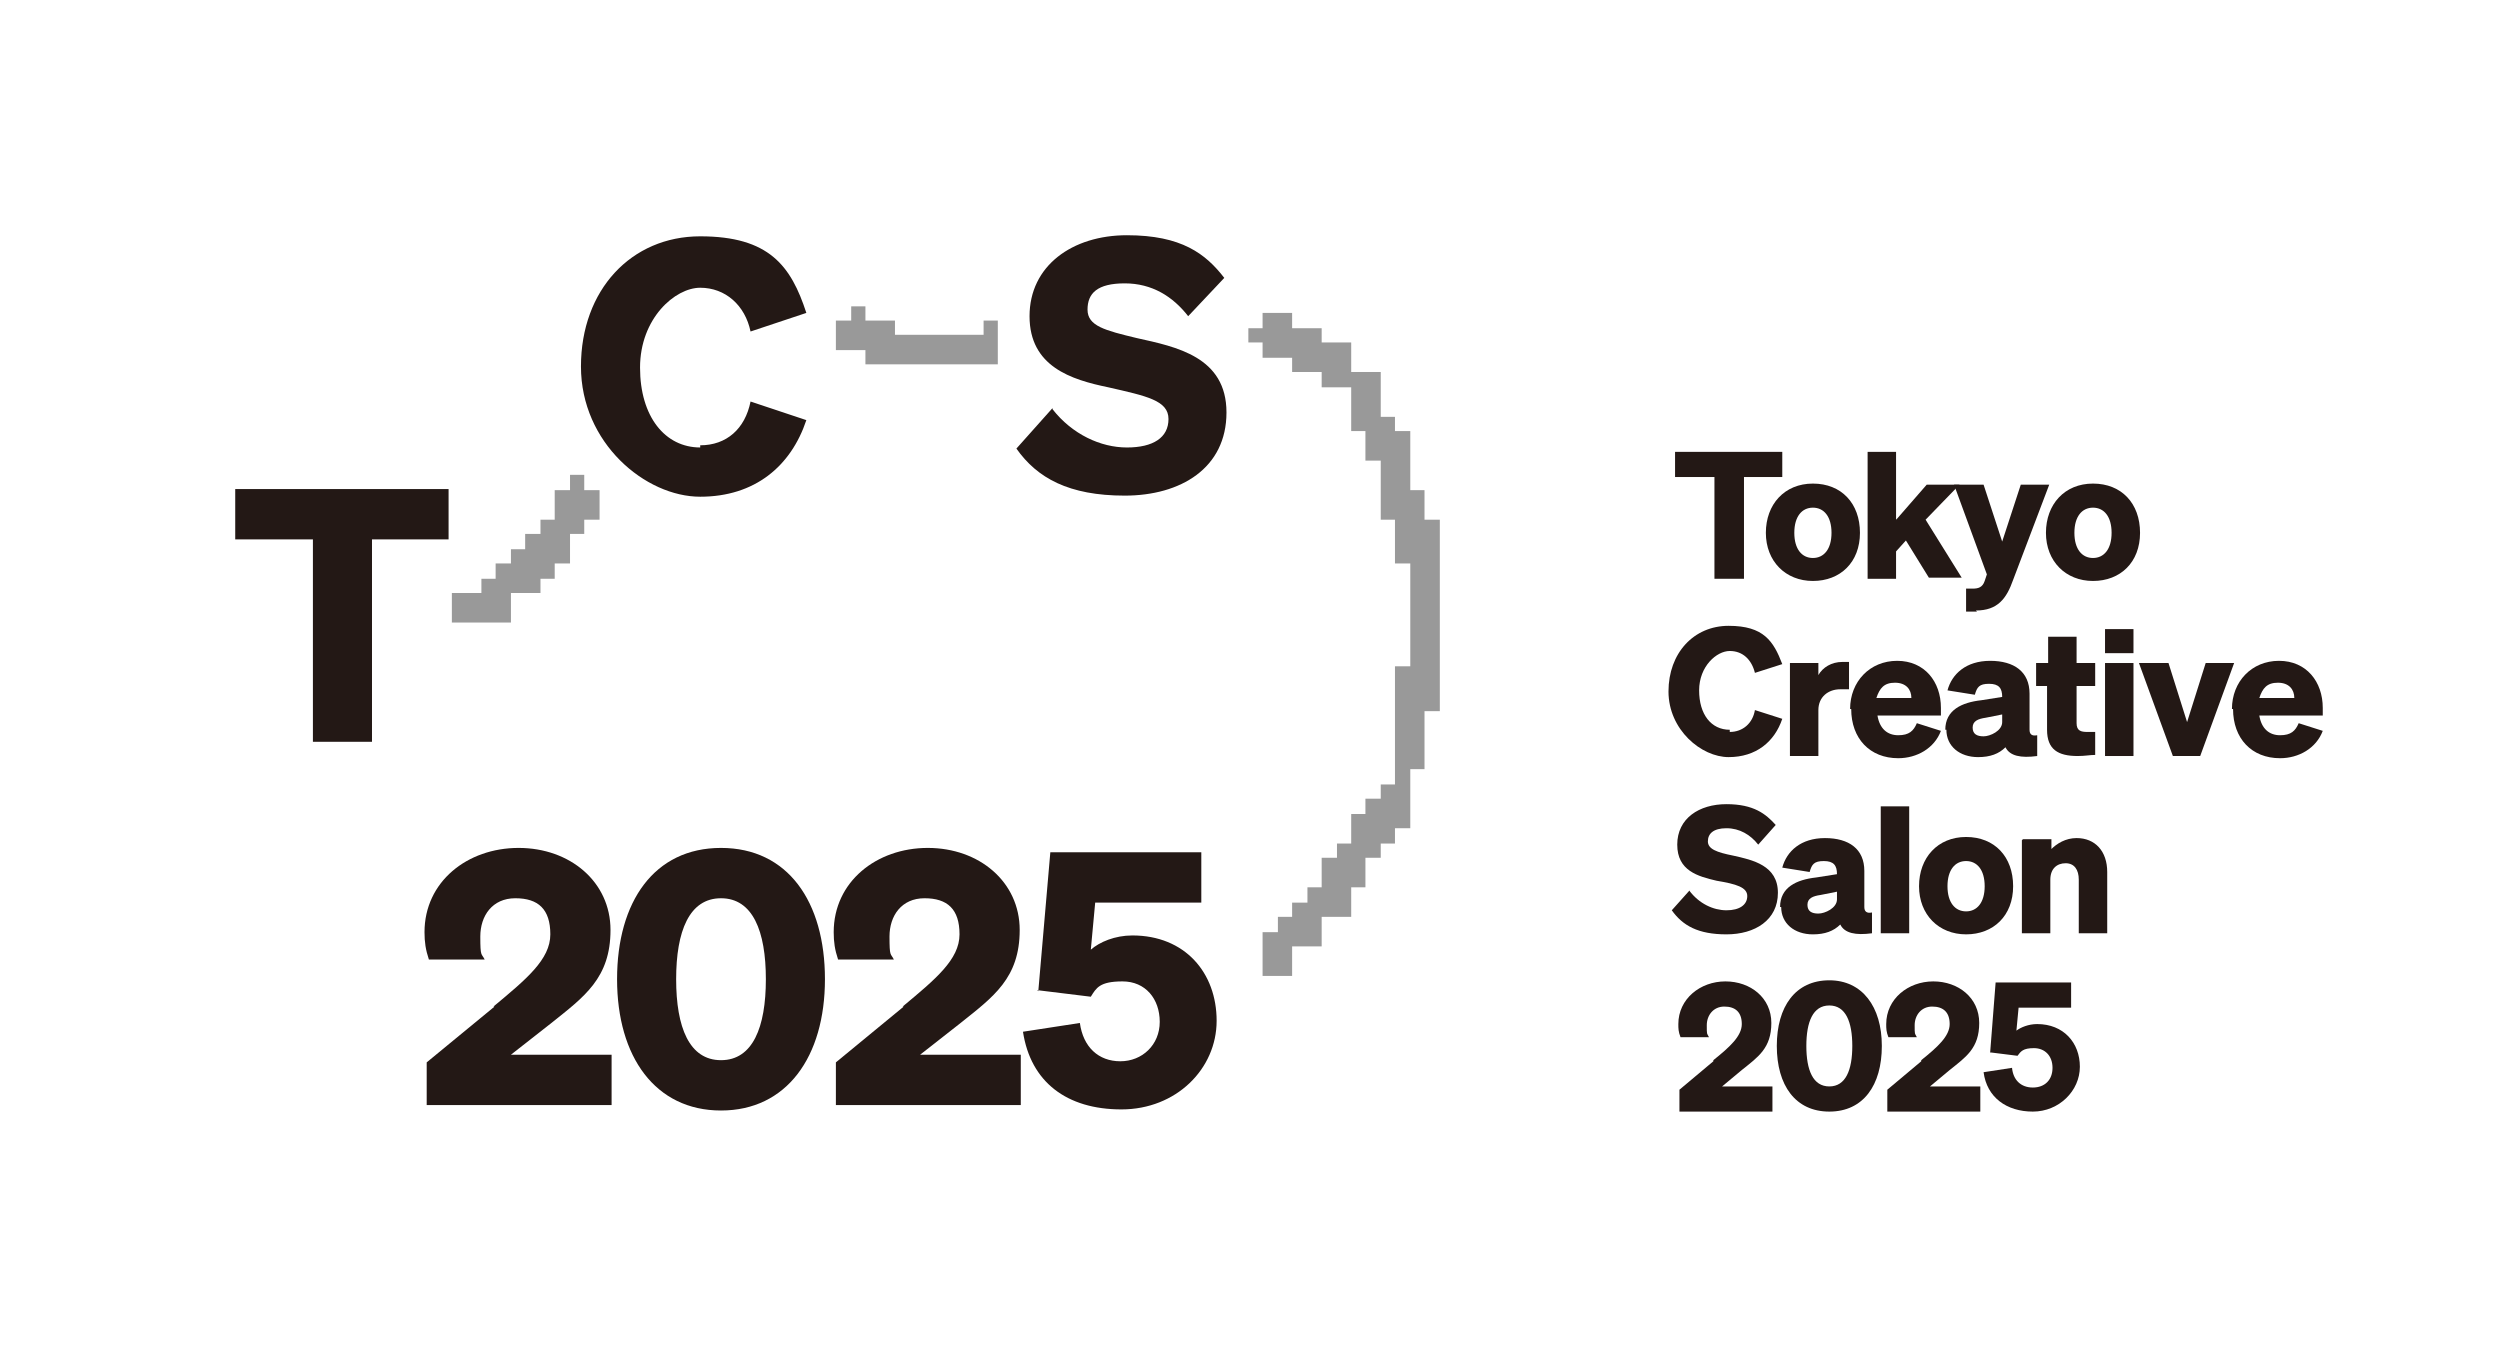 <?xml version="1.0" encoding="UTF-8"?>
<svg id="logo" xmlns="http://www.w3.org/2000/svg" version="1.1" viewBox="0 0 228.5 123">
  <defs>
    <style>
      .cls-1 {
        fill: #231815;
      }

      .cls-1, .cls-2 {
        stroke-width: 0px;
      }

      .cls-2 {
        fill: #999;
      }
    </style>
  </defs>
  <g>
    <path class="cls-1" d="M159.4,43.6v9.3h-2.7v-9.3h-3.6v-2.3h9.8v2.3h-3.5Z"/>
    <path class="cls-1" d="M165.7,53.1c-2.5,0-4.3-1.8-4.3-4.4s1.7-4.5,4.3-4.5,4.3,1.8,4.3,4.5-1.8,4.4-4.3,4.4ZM165.7,51c1,0,1.7-.8,1.7-2.3s-.7-2.3-1.7-2.3-1.7.8-1.7,2.3.7,2.3,1.7,2.3Z"/>
    <path class="cls-1" d="M173.4,47.4l2.7-3.1h3l-3.1,3.2,3.3,5.3h-3l-2.1-3.4-.9,1v2.5h-2.6v-11.6h2.6v6.2Z"/>
    <path class="cls-1" d="M180.7,55.9c-.5,0-.7,0-1,0v-2.1c.2,0,.4,0,.6,0,.5,0,.9-.1,1.1-.7l.2-.6-3-8.2h2.7l1.7,5.2,1.7-5.2h2.6l-3.3,8.7c-.6,1.7-1.4,2.8-3.4,2.8Z"/>
    <path class="cls-1" d="M191.3,53.1c-2.5,0-4.3-1.8-4.3-4.4s1.7-4.5,4.3-4.5,4.3,1.8,4.3,4.5-1.8,4.4-4.3,4.4ZM191.3,51c1,0,1.7-.8,1.7-2.3s-.7-2.3-1.7-2.3-1.7.8-1.7,2.3.7,2.3,1.7,2.3Z"/>
    <path class="cls-1" d="M158.1,66.9c1.2,0,2.1-.8,2.3-2l2.5.8c-.7,2.1-2.4,3.5-4.9,3.5s-5.5-2.5-5.5-6,2.3-6,5.5-6,4.1,1.4,4.9,3.5l-2.5.8c-.3-1.2-1.1-2-2.3-2s-2.8,1.4-2.8,3.6,1.1,3.6,2.8,3.6Z"/>
    <path class="cls-1" d="M169,63c-.3,0-.5,0-.8,0-1.1,0-2,.7-2,1.9v4.2h-2.6v-8.5h2.6v1.1c.4-.7,1.2-1.2,2.2-1.2s.4,0,.6,0v2.5Z"/>
    <path class="cls-1" d="M169.1,64.8c0-2.5,1.8-4.4,4.3-4.4s4,1.9,4,4.3v.7h-5.8c.2,1.2.9,1.8,1.9,1.8s1.4-.4,1.7-1.1l2.2.7c-.6,1.6-2.2,2.5-3.9,2.5-2.6,0-4.3-1.8-4.3-4.5ZM171.6,63.8h3.1c0-.8-.5-1.4-1.5-1.4s-1.4.5-1.7,1.4Z"/>
    <path class="cls-1" d="M177.8,66.7c0-1.8,1.5-2.5,3.3-2.7l1.9-.3h0c0-.8-.3-1.2-1.2-1.2s-1.1.3-1.3,1l-2.5-.4c.4-1.5,1.7-2.7,3.9-2.7s3.6,1,3.6,3v3.3c0,.4.2.6.7.5v1.9c-1.5.2-2.5,0-2.9-.8-.6.6-1.4.9-2.5.9-1.7,0-2.9-1-2.9-2.5ZM183,65.3l-1.5.3c-.7.1-1.2.3-1.2.9s.4.8,1,.8,1.7-.5,1.7-1.3v-.7Z"/>
    <path class="cls-1" d="M187.2,62.7h-1.1v-2.1h1.1v-2.4h2.6v2.4h1.7v2.1h-1.7v3.4c0,.7.4.8,1,.8s.5,0,.7,0v2.1c-.5,0-.9.1-1.6.1-1.8,0-2.8-.6-2.8-2.4v-4.1Z"/>
    <path class="cls-1" d="M192.4,57.5h2.6v2.2h-2.6v-2.2ZM195,69.1h-2.6v-8.5h2.6v8.5Z"/>
    <path class="cls-1" d="M198.6,69.1l-3.1-8.5h2.7l1.7,5.4,1.7-5.4h2.6l-3.1,8.5h-2.6Z"/>
    <path class="cls-1" d="M204,64.8c0-2.5,1.8-4.4,4.3-4.4s4,1.9,4,4.3v.7h-5.8c.2,1.2.9,1.8,1.9,1.8s1.4-.4,1.7-1.1l2.2.7c-.6,1.6-2.2,2.5-3.9,2.5-2.6,0-4.3-1.8-4.3-4.5ZM206.6,63.8h3.1c0-.8-.5-1.4-1.5-1.4s-1.4.5-1.7,1.4Z"/>
    <path class="cls-1" d="M154.4,81.4c.9,1.2,2.2,1.8,3.4,1.8s1.9-.5,1.9-1.3-1-1.1-2.8-1.4c-1.7-.4-3.6-.9-3.6-3.3s2-3.7,4.5-3.7,3.6.9,4.5,1.9l-1.6,1.8c-.7-.9-1.7-1.5-2.9-1.5s-1.7.5-1.7,1.2.8,1,2.3,1.3c1.8.4,4.1.9,4.1,3.4s-2.1,3.8-4.7,3.8-4-.8-5-2.2l1.7-1.9Z"/>
    <path class="cls-1" d="M162.7,82.9c0-1.8,1.5-2.5,3.3-2.7l1.9-.3h0c0-.8-.3-1.2-1.2-1.2s-1.1.3-1.3,1l-2.5-.4c.4-1.5,1.7-2.7,3.9-2.7s3.6,1,3.6,3v3.3c0,.4.2.6.7.5v1.9c-1.5.2-2.5,0-2.9-.8-.6.6-1.4.9-2.5.9-1.7,0-2.9-1-2.9-2.5ZM167.9,81.5l-1.5.3c-.7.1-1.2.3-1.2.9s.4.8,1,.8,1.7-.5,1.7-1.3v-.7Z"/>
    <path class="cls-1" d="M174.5,85.3h-2.6v-11.6h2.6v11.6Z"/>
    <path class="cls-1" d="M179.7,85.4c-2.5,0-4.3-1.8-4.3-4.4s1.7-4.5,4.3-4.5,4.3,1.8,4.3,4.5-1.8,4.4-4.3,4.4ZM179.7,83.3c1,0,1.7-.8,1.7-2.3s-.7-2.3-1.7-2.3-1.7.8-1.7,2.3.7,2.3,1.7,2.3Z"/>
    <path class="cls-1" d="M184.9,76.7h2.6v.9c.5-.5,1.3-1,2.3-1,1.7,0,2.8,1.2,2.8,3.1v5.6h-2.6v-4.9c0-.9-.4-1.5-1.2-1.5s-1.4.5-1.4,1.5v4.9h-2.6v-8.5Z"/>
    <path class="cls-1" d="M156.6,96.9c1.5-1.2,2.6-2.2,2.6-3.3s-.6-1.6-1.6-1.6-1.6.8-1.6,1.7,0,.7.2,1.1h-2.6c-.2-.5-.2-.8-.2-1.2,0-2.3,2-3.9,4.3-3.9s4.2,1.5,4.2,3.8-1.2,3.1-2.7,4.3l-1.8,1.5h4.6v2.3h-8.5v-2l3.1-2.6Z"/>
    <path class="cls-1" d="M167.2,89.6c3,0,4.8,2.4,4.8,6s-1.7,6-4.8,6-4.8-2.4-4.8-6,1.7-6,4.8-6ZM167.2,99.3c1.5,0,2.1-1.5,2.1-3.7s-.6-3.7-2.1-3.7-2.1,1.5-2.1,3.7.6,3.7,2.1,3.7Z"/>
    <path class="cls-1" d="M175.6,96.9c1.5-1.2,2.6-2.2,2.6-3.3s-.6-1.6-1.6-1.6-1.6.8-1.6,1.7,0,.7.2,1.1h-2.6c-.2-.5-.2-.8-.2-1.2,0-2.3,2-3.9,4.3-3.9s4.2,1.5,4.2,3.8-1.2,3.1-2.7,4.3l-1.8,1.5h4.6v2.3h-8.5v-2l3.1-2.6Z"/>
    <path class="cls-1" d="M181.9,96.2l.5-6.4h6.9v2.3h-4.8l-.2,2.1c.4-.3,1.1-.6,1.9-.6,2.4,0,3.9,1.7,3.9,3.9s-1.9,4.1-4.3,4.1-4.2-1.3-4.5-3.6l2.6-.4c.1,1.1.8,1.8,1.9,1.8s1.8-.7,1.8-1.8-.7-1.8-1.7-1.8-1.2.3-1.5.7l-2.4-.3Z"/>
  </g>
  <path class="cls-1" d="M64,40.7c2.4,0,4.1-1.5,4.6-4l5.1,1.7c-1.4,4.2-4.7,7-9.7,7s-10.9-4.9-10.9-11.9,4.6-11.9,10.9-11.9,8.3,2.7,9.7,7l-5.1,1.7c-.5-2.4-2.3-4-4.6-4s-5.5,2.8-5.5,7.3,2.3,7.3,5.5,7.3Z"/>
  <path class="cls-1" d="M96.2,37.4c1.8,2.3,4.4,3.5,6.8,3.5s3.8-.9,3.8-2.6-2-2.1-5.5-2.9c-3.4-.7-7.2-1.9-7.2-6.5s3.9-7.4,8.9-7.4,7.2,1.7,8.9,3.9l-3.3,3.5c-1.4-1.8-3.3-3-5.8-3s-3.4.9-3.4,2.4,1.6,1.9,4.5,2.6c3.6.8,8.2,1.7,8.2,6.8s-4.2,7.6-9.3,7.6-8-1.6-9.9-4.3l3.3-3.7Z"/>
  <path class="cls-1" d="M34,49.3v18.5h-5.4v-18.5h-7.1v-4.6h19.5v4.6h-7.1Z"/>
  <g>
    <polygon class="cls-2" points="53.4 43.4 52.1 43.4 52.1 44.8 50.7 44.8 50.7 46.1 50.7 47.5 49.4 47.5 49.4 48.8 48 48.8 48 50.2 46.7 50.2 46.7 51.5 45.3 51.5 45.3 52.9 44 52.9 44 54.2 42.7 54.2 41.3 54.2 41.3 55.6 41.3 56.9 42.7 56.9 44 56.9 45.3 56.9 46.7 56.9 46.7 55.6 46.7 54.2 48 54.2 49.4 54.2 49.4 52.9 50.7 52.9 50.7 51.5 52.1 51.5 52.1 50.2 52.1 48.8 53.4 48.8 53.4 47.5 54.8 47.5 54.8 46.1 54.8 44.8 53.4 44.8 53.4 43.4"/>
    <polygon class="cls-2" points="89.9 30.6 88.5 30.6 87.2 30.6 85.9 30.6 84.5 30.6 83.2 30.6 81.8 30.6 81.8 29.3 80.5 29.3 79.1 29.3 79.1 28 77.8 28 77.8 29.3 76.4 29.3 76.4 30.6 76.4 32 77.8 32 79.1 32 79.1 33.3 80.5 33.3 81.8 33.3 83.2 33.3 84.5 33.3 85.9 33.3 87.2 33.3 88.5 33.3 89.9 33.3 91.2 33.3 91.2 32 91.2 30.6 91.2 29.3 89.9 29.3 89.9 30.6"/>
    <polygon class="cls-2" points="130.2 47.5 130.2 46.1 130.2 44.8 128.9 44.8 128.9 43.4 128.9 42.1 128.9 40.7 128.9 39.4 127.5 39.4 127.5 38.1 126.2 38.1 126.2 36.7 126.2 35.4 126.2 34 124.8 34 123.5 34 123.5 32.7 123.5 31.3 122.2 31.3 120.8 31.3 120.8 30 119.5 30 118.1 30 118.1 28.6 116.8 28.6 115.4 28.6 115.4 30 114.1 30 114.1 31.3 115.4 31.3 115.4 32.7 116.8 32.7 118.1 32.7 118.1 34 119.5 34 120.8 34 120.8 35.4 122.2 35.4 123.5 35.4 123.5 36.7 123.5 38.1 123.5 39.4 124.8 39.4 124.8 40.7 124.8 42.1 126.2 42.1 126.2 43.4 126.2 44.8 126.2 46.1 126.2 47.5 127.5 47.5 127.5 48.8 127.5 50.2 127.5 51.5 128.9 51.5 128.9 52.9 128.9 54.2 128.9 55.5 128.9 56.9 128.9 58.2 128.9 59.6 128.9 60.9 127.5 60.9 127.5 62.3 127.5 63.6 127.5 65 127.5 66.3 127.5 67.7 127.5 69 127.5 70.3 127.5 71.7 126.2 71.7 126.2 73 124.8 73 124.8 74.4 123.5 74.4 123.5 75.7 123.5 77.1 122.2 77.1 122.2 78.4 120.8 78.4 120.8 79.8 120.8 81.1 119.5 81.1 119.5 82.5 118.1 82.5 118.1 83.8 116.8 83.8 116.8 85.2 115.4 85.2 115.4 86.5 115.4 87.8 115.4 89.2 116.8 89.2 118.1 89.2 118.1 87.8 118.1 86.5 119.5 86.5 120.8 86.5 120.8 85.2 120.8 83.8 122.2 83.8 123.5 83.8 123.5 82.5 123.5 81.1 124.8 81.1 124.8 79.8 124.8 78.4 126.2 78.4 126.2 77.1 127.5 77.1 127.5 75.7 128.9 75.7 128.9 74.4 128.9 73 128.9 71.7 128.9 70.3 130.2 70.3 130.2 69 130.2 67.7 130.2 66.3 130.2 65 131.6 65 131.6 63.6 131.6 62.3 131.6 60.9 131.6 59.6 131.6 58.2 131.6 56.9 131.6 55.5 131.6 54.2 131.6 52.9 131.6 51.5 131.6 50.2 131.6 48.8 131.6 47.5 130.2 47.5"/>
  </g>
  <g>
    <path class="cls-1" d="M45.1,92c3-2.5,5.2-4.3,5.2-6.6s-1.1-3.3-3.2-3.3-3.2,1.6-3.2,3.5.1,1.5.4,2.1h-5.1c-.3-.9-.4-1.6-.4-2.5,0-4.6,3.9-7.7,8.6-7.7s8.4,3.1,8.4,7.5-2.4,6.1-5.4,8.5l-3.7,2.9h9.2v4.6h-16.9v-3.9l6.2-5.1Z"/>
    <path class="cls-1" d="M65.9,77.5c6.1,0,9.5,4.9,9.5,12s-3.5,12-9.5,12-9.5-4.9-9.5-12,3.4-12,9.5-12ZM65.9,96.9c2.9,0,4.1-3,4.1-7.4s-1.2-7.4-4.1-7.4-4.1,3-4.1,7.4,1.2,7.4,4.1,7.4Z"/>
    <path class="cls-1" d="M82.5,92c3-2.5,5.2-4.3,5.2-6.6s-1.1-3.3-3.2-3.3-3.2,1.6-3.2,3.5.1,1.5.4,2.1h-5.1c-.3-.9-.4-1.6-.4-2.5,0-4.6,3.9-7.7,8.6-7.7s8.4,3.1,8.4,7.5-2.4,6.1-5.4,8.5l-3.7,2.9h9.2v4.6h-16.9v-3.9l6.2-5.1Z"/>
    <path class="cls-1" d="M94.9,90.6l1.1-12.7h13.8v4.6h-9.7l-.4,4.3c.8-.7,2.2-1.3,3.8-1.3,4.8,0,7.7,3.4,7.7,7.8s-3.7,8.1-8.7,8.1-8.3-2.5-9-7.1l5.2-.8c.3,2.2,1.7,3.5,3.7,3.5s3.6-1.5,3.6-3.6-1.3-3.7-3.4-3.7-2.4.6-2.9,1.4l-4.9-.6Z"/>
  </g>
</svg>